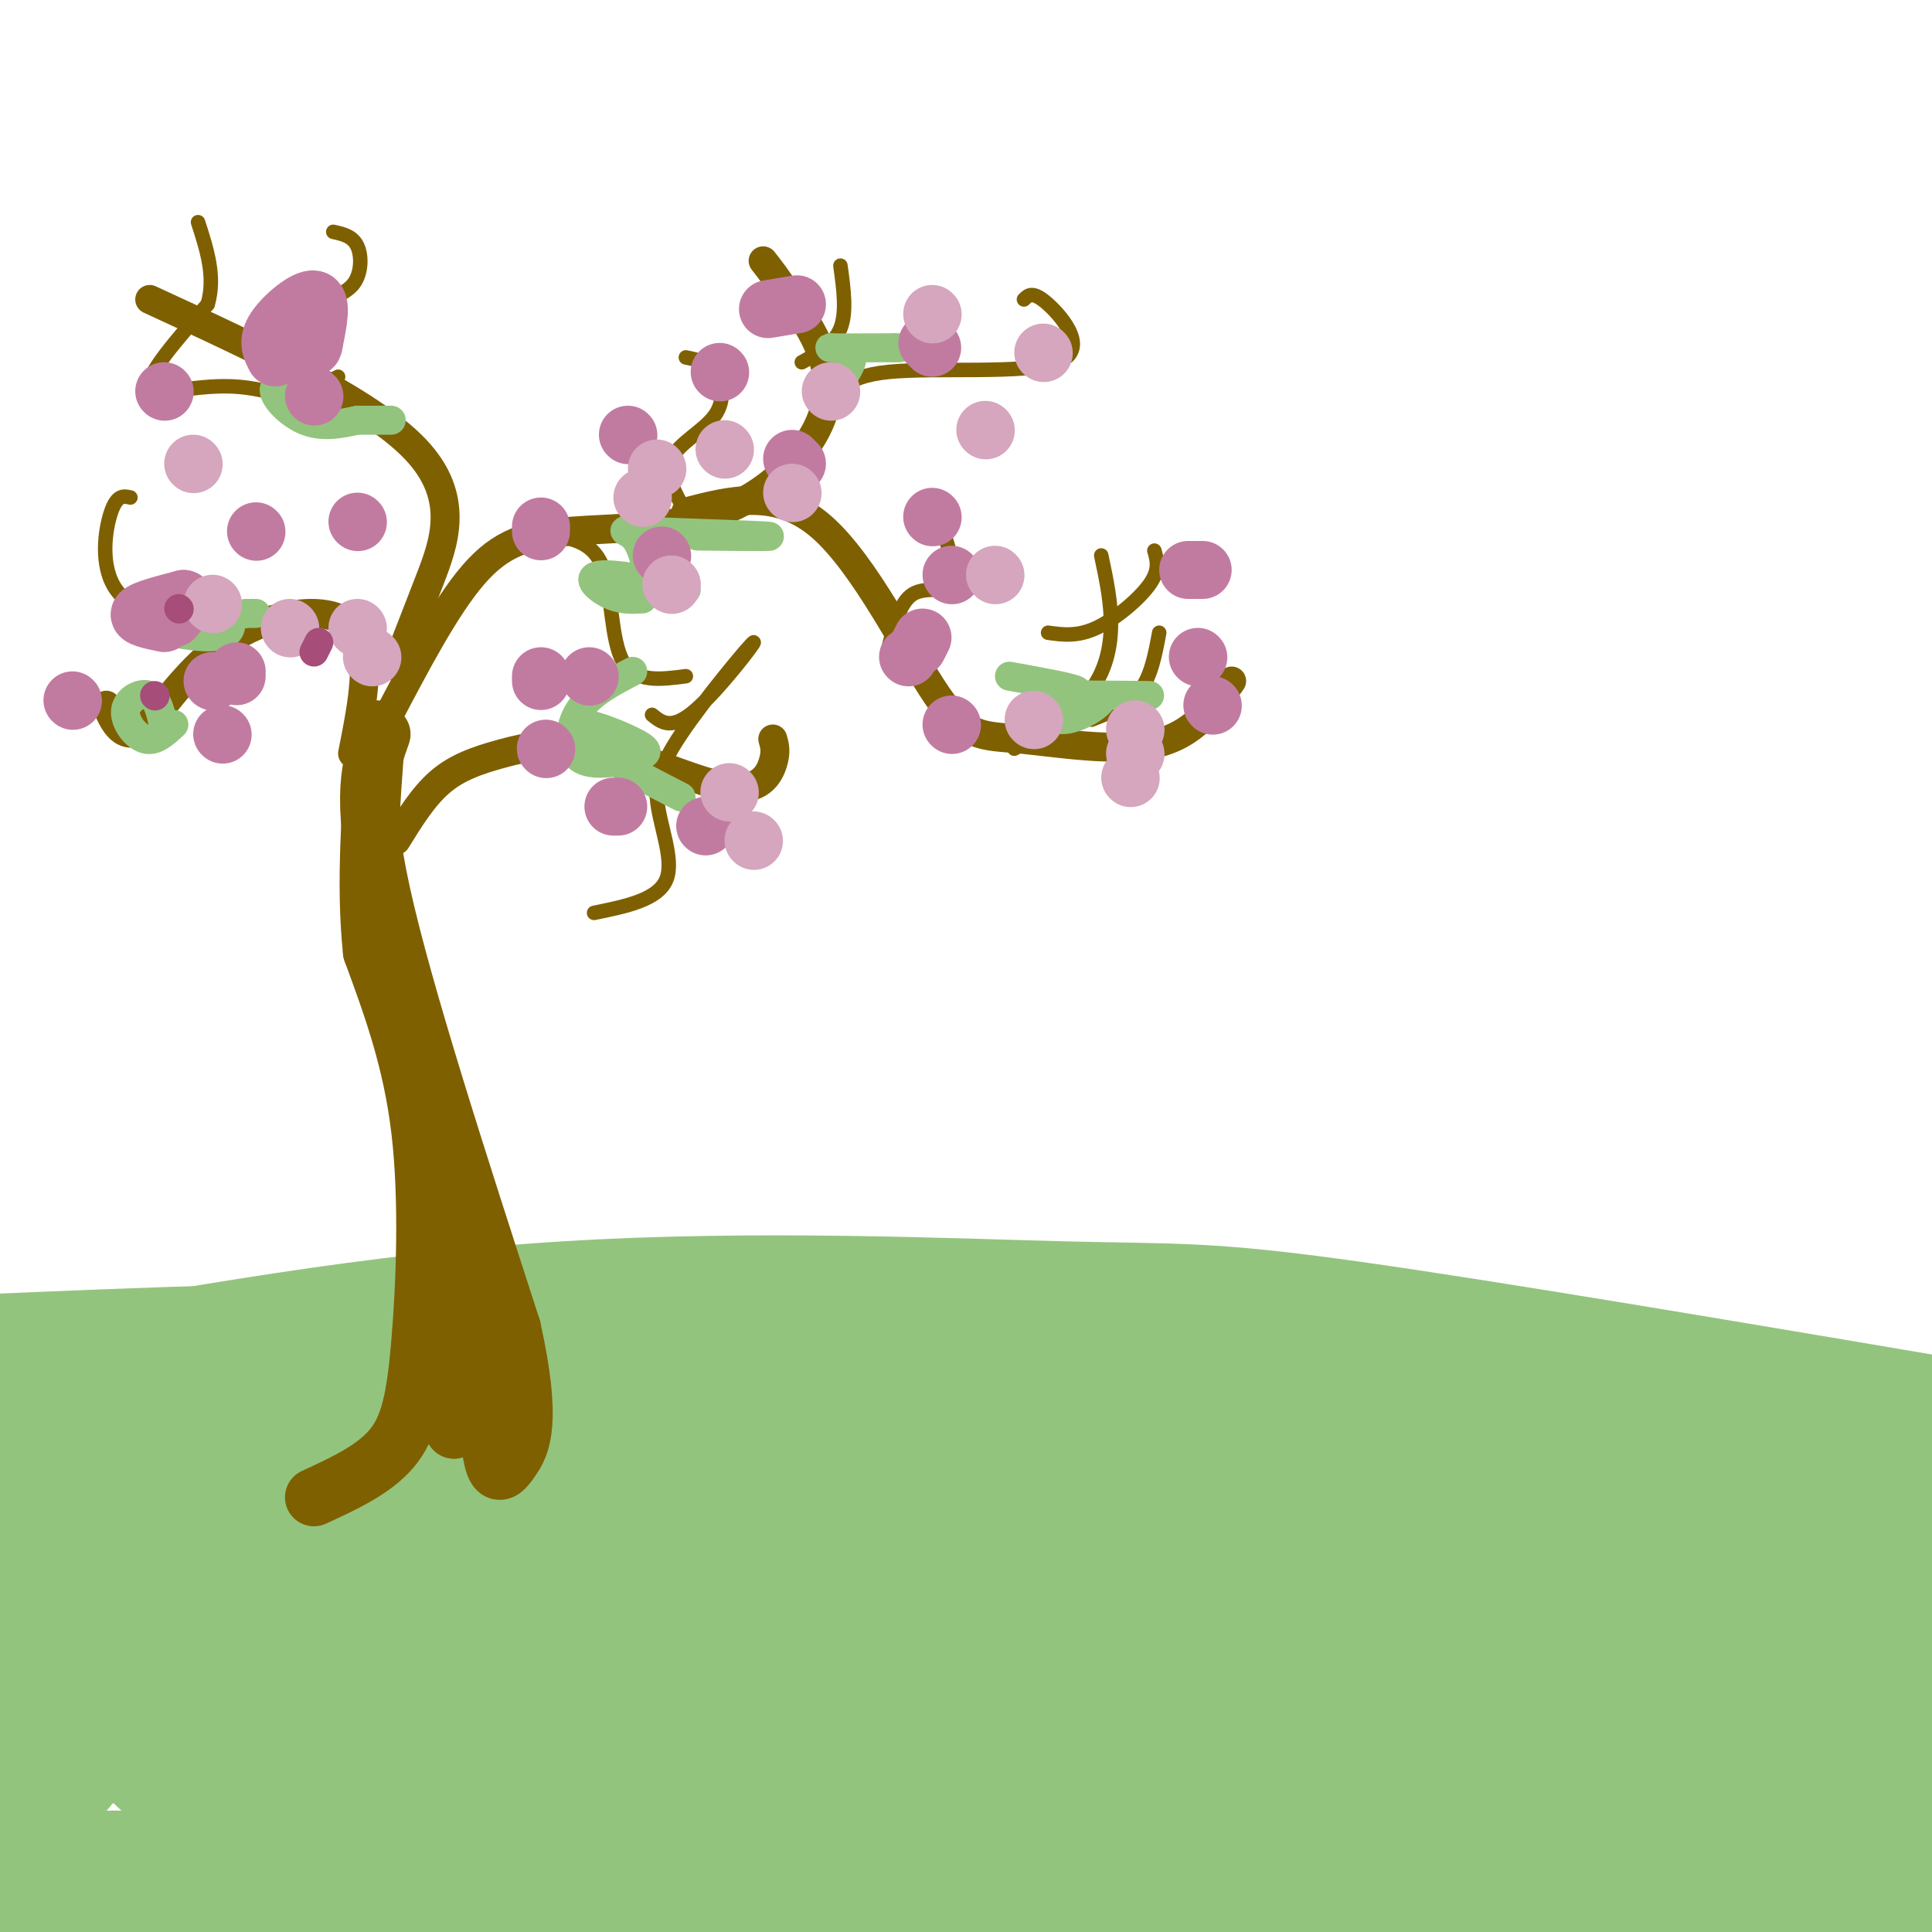 <svg viewBox='0 0 400 400' version='1.1' xmlns='http://www.w3.org/2000/svg' xmlns:xlink='http://www.w3.org/1999/xlink'><g fill='none' stroke='rgb(147,196,125)' stroke-width='28' stroke-linecap='round' stroke-linejoin='round'><path d='M3,287c37.482,-6.774 74.964,-13.548 114,-16c39.036,-2.452 79.625,-0.583 103,0c23.375,0.583 29.536,-0.119 59,4c29.464,4.119 82.232,13.060 135,22'/><path d='M381,292c-25.489,-3.822 -50.978,-7.644 -99,-10c-48.022,-2.356 -118.578,-3.244 -170,-3c-51.422,0.244 -83.711,1.622 -116,3'/><path d='M9,291c63.917,-2.000 127.833,-4.000 198,2c70.167,6.000 146.583,20.000 223,34'/><path d='M366,325c0.000,0.000 -404.000,-5.000 -404,-5'/><path d='M23,326c112.167,-1.000 224.333,-2.000 288,0c63.667,2.000 78.833,7.000 94,12'/><path d='M402,340c0.000,0.000 -459.000,0.000 -459,0'/><path d='M120,347c0.000,0.000 288.000,1.000 288,1'/><path d='M381,348c-4.667,2.417 -9.333,4.833 -91,7c-81.667,2.167 -240.333,4.083 -399,6'/><path d='M77,367c30.619,-0.789 61.238,-1.578 107,0c45.762,1.578 106.666,5.522 141,9c34.334,3.478 42.097,6.488 39,6c-3.097,-0.488 -17.056,-4.475 -16,-6c1.056,-1.525 17.125,-0.588 -42,-2c-59.125,-1.412 -193.446,-5.172 -240,-4c-46.554,1.172 -5.341,7.277 88,11c93.341,3.723 238.812,5.064 218,6c-20.812,0.936 -207.906,1.468 -395,2'/><path d='M343,400c-12.178,-4.800 -24.356,-9.600 -16,-13c8.356,-3.400 37.244,-5.400 56,-9c18.756,-3.600 27.378,-8.800 36,-14'/><path d='M402,365c-2.667,9.167 -5.333,18.333 -9,25c-3.667,6.667 -8.333,10.833 -13,15'/><path d='M376,403c-0.311,-21.328 -0.623,-42.657 0,-51c0.623,-8.343 2.180,-3.701 3,0c0.820,3.701 0.901,6.463 -2,7c-2.901,0.537 -8.786,-1.149 -12,2c-3.214,3.149 -3.758,11.133 -41,0c-37.242,-11.133 -111.180,-41.382 -170,-57c-58.820,-15.618 -102.520,-16.605 -97,-17c5.520,-0.395 60.260,-0.197 115,0'/><path d='M172,287c25.727,0.157 32.544,0.551 42,0c9.456,-0.551 21.551,-2.047 -8,6c-29.551,8.047 -100.748,25.636 -106,33c-5.252,7.364 55.441,4.504 75,2c19.559,-2.504 -2.015,-4.650 -18,-7c-15.985,-2.350 -26.381,-4.902 -49,-6c-22.619,-1.098 -57.463,-0.742 -68,-1c-10.537,-0.258 3.231,-1.129 17,-2'/><path d='M57,312c3.252,-1.662 2.882,-4.817 -4,-6c-6.882,-1.183 -20.276,-0.396 -30,0c-9.724,0.396 -15.778,0.399 -20,2c-4.222,1.601 -6.611,4.801 -9,8'/><path d='M34,364c17.113,-0.414 34.226,-0.828 41,-3c6.774,-2.172 3.210,-6.101 32,-12c28.790,-5.899 89.935,-13.768 119,-18c29.065,-4.232 26.049,-4.828 24,-6c-2.049,-1.172 -3.132,-2.919 1,-4c4.132,-1.081 13.479,-1.496 -1,-4c-14.479,-2.504 -52.783,-7.097 -78,-3c-25.217,4.097 -37.348,16.885 -61,26c-23.652,9.115 -58.826,14.558 -94,20'/><path d='M17,360c-14.978,4.044 -5.422,4.156 -5,5c0.422,0.844 -8.289,2.422 -17,4'/></g>
<g fill='none' stroke='rgb(127,96,0)' stroke-width='12' stroke-linecap='round' stroke-linejoin='round'><path d='M65,310c6.143,-2.827 12.286,-5.655 16,-10c3.714,-4.345 5.000,-10.208 6,-22c1.000,-11.792 1.714,-29.512 0,-44c-1.714,-14.488 -5.857,-25.744 -10,-37'/><path d='M77,197c-1.500,-13.833 -0.250,-29.917 1,-46'/><path d='M79,152c-2.250,6.250 -4.500,12.500 0,33c4.500,20.500 15.750,55.250 27,90'/><path d='M106,275c4.393,19.774 1.875,24.208 0,27c-1.875,2.792 -3.107,3.940 -4,0c-0.893,-3.940 -1.446,-12.970 -2,-22'/><path d='M100,280c-1.438,-10.651 -4.032,-26.279 -6,-25c-1.968,1.279 -3.311,19.467 -4,29c-0.689,9.533 -0.724,10.413 0,8c0.724,-2.413 2.207,-8.118 3,-8c0.793,0.118 0.897,6.059 1,12'/><path d='M94,296c0.911,-1.689 2.689,-11.911 4,-14c1.311,-2.089 2.156,3.956 3,10'/></g>
<g fill='none' stroke='rgb(127,96,0)' stroke-width='6' stroke-linecap='round' stroke-linejoin='round'><path d='M80,149c6.126,-11.673 12.252,-23.345 18,-30c5.748,-6.655 11.118,-8.291 20,-9c8.882,-0.709 21.278,-0.489 31,-4c9.722,-3.511 16.771,-10.753 20,-17c3.229,-6.247 2.637,-11.499 1,-16c-1.637,-4.501 -4.318,-8.250 -7,-12'/><path d='M163,61c-2.000,-3.167 -3.500,-5.083 -5,-7'/><path d='M142,106c9.434,-2.451 18.868,-4.903 28,3c9.132,7.903 17.963,26.159 24,35c6.037,8.841 9.279,8.265 17,9c7.721,0.735 19.920,2.781 28,1c8.080,-1.781 12.040,-7.391 16,-13'/><path d='M82,174c2.777,-4.496 5.554,-8.992 9,-12c3.446,-3.008 7.562,-4.527 13,-6c5.438,-1.473 12.200,-2.900 21,-1c8.800,1.900 19.638,7.127 26,8c6.362,0.873 8.246,-2.608 9,-5c0.754,-2.392 0.377,-3.696 0,-5'/><path d='M82,138c2.067,-5.289 4.133,-10.578 7,-18c2.867,-7.422 6.533,-16.978 -3,-27c-9.533,-10.022 -32.267,-20.511 -55,-31'/><path d='M73,156c2.111,-10.644 4.222,-21.289 0,-26c-4.222,-4.711 -14.778,-3.489 -23,1c-8.222,4.489 -14.111,12.244 -20,20'/><path d='M30,151c-4.667,2.500 -6.333,-1.250 -8,-5'/></g>
<g fill='none' stroke='rgb(127,96,0)' stroke-width='3' stroke-linecap='round' stroke-linejoin='round'><path d='M43,131c-7.822,-2.089 -15.644,-4.178 -19,-9c-3.356,-4.822 -2.244,-12.378 -1,-16c1.244,-3.622 2.622,-3.311 4,-3'/><path d='M210,155c5.733,-3.422 11.467,-6.844 15,-11c3.533,-4.156 4.867,-9.044 5,-14c0.133,-4.956 -0.933,-9.978 -2,-15'/><path d='M226,149c3.833,-1.500 7.667,-3.000 10,-6c2.333,-3.000 3.167,-7.500 4,-12'/><path d='M172,85c1.083,-3.506 2.167,-7.012 12,-8c9.833,-0.988 28.417,0.542 35,-2c6.583,-2.542 1.167,-9.155 -2,-12c-3.167,-2.845 -4.083,-1.923 -5,-1'/><path d='M166,75c3.333,-1.833 6.667,-3.667 8,-7c1.333,-3.333 0.667,-8.167 0,-13'/><path d='M70,78c-1.494,0.813 -2.989,1.627 -4,-1c-1.011,-2.627 -1.539,-8.694 0,-12c1.539,-3.306 5.145,-3.852 7,-6c1.855,-2.148 1.959,-5.900 1,-8c-0.959,-2.100 -2.979,-2.550 -5,-3'/><path d='M116,111c3.644,0.911 7.289,1.822 9,7c1.711,5.178 1.489,14.622 4,19c2.511,4.378 7.756,3.689 13,3'/><path d='M135,148c2.030,1.649 4.060,3.298 9,-1c4.940,-4.298 12.792,-14.542 12,-14c-0.792,0.542 -10.226,11.869 -15,19c-4.774,7.131 -4.887,10.065 -5,13'/><path d='M136,165c0.333,5.489 3.667,12.711 2,17c-1.667,4.289 -8.333,5.644 -15,7'/><path d='M142,106c-2.250,-3.881 -4.500,-7.762 -3,-11c1.500,-3.238 6.750,-5.833 9,-9c2.250,-3.167 1.500,-6.905 0,-9c-1.500,-2.095 -3.750,-2.548 -6,-3'/><path d='M72,87c-7.978,-3.333 -15.956,-6.667 -24,-7c-8.044,-0.333 -16.156,2.333 -17,0c-0.844,-2.333 5.578,-9.667 12,-17'/><path d='M43,63c1.667,-5.667 -0.167,-11.333 -2,-17'/><path d='M184,134c1.178,-4.689 2.356,-9.378 5,-11c2.644,-1.622 6.756,-0.178 8,-2c1.244,-1.822 -0.378,-6.911 -2,-12'/><path d='M217,131c3.022,0.422 6.044,0.844 10,-1c3.956,-1.844 8.844,-5.956 11,-9c2.156,-3.044 1.578,-5.022 1,-7'/></g>
<g fill='none' stroke='rgb(147,196,125)' stroke-width='6' stroke-linecap='round' stroke-linejoin='round'><path d='M34,151c-0.619,-3.101 -1.238,-6.202 -3,-7c-1.762,-0.798 -4.667,0.708 -5,3c-0.333,2.292 1.905,5.369 4,6c2.095,0.631 4.048,-1.185 6,-3'/><path d='M39,131c-2.555,-0.236 -5.110,-0.472 -3,0c2.110,0.472 8.885,1.652 11,0c2.115,-1.652 -0.431,-6.137 -2,-7c-1.569,-0.863 -2.163,1.896 -1,3c1.163,1.104 4.081,0.552 7,0'/><path d='M51,127c1.500,0.000 1.750,0.000 2,0'/><path d='M57,80c4.399,0.208 8.798,0.417 8,0c-0.798,-0.417 -6.792,-1.458 -8,0c-1.208,1.458 2.369,5.417 6,7c3.631,1.583 7.315,0.792 11,0'/><path d='M74,87c3.000,0.000 5.000,0.000 7,0'/><path d='M149,111c-3.469,-0.027 -6.938,-0.054 -3,0c3.938,0.054 15.282,0.190 13,0c-2.282,-0.190 -18.191,-0.705 -25,-1c-6.809,-0.295 -4.517,-0.370 -3,1c1.517,1.370 2.258,4.185 3,7'/><path d='M134,118c-1.157,1.637 -5.550,2.229 -3,3c2.550,0.771 12.044,1.722 11,1c-1.044,-0.722 -12.627,-3.118 -17,-3c-4.373,0.118 -1.535,2.748 1,4c2.535,1.252 4.768,1.126 7,1'/><path d='M131,139c-4.349,2.262 -8.697,4.524 -11,8c-2.303,3.476 -2.559,8.166 0,10c2.559,1.834 7.933,0.811 11,0c3.067,-0.811 3.826,-1.411 1,-3c-2.826,-1.589 -9.236,-4.168 -11,-4c-1.764,0.168 1.118,3.084 4,6'/><path d='M125,156c3.333,2.500 9.667,5.750 16,9'/><path d='M209,140c6.616,1.193 13.231,2.386 14,3c0.769,0.614 -4.309,0.649 -6,2c-1.691,1.351 0.006,4.018 3,4c2.994,-0.018 7.284,-2.719 8,-4c0.716,-1.281 -2.142,-1.140 -5,-1'/><path d='M223,144c1.667,-0.167 8.333,-0.083 15,0'/><path d='M174,79c1.578,-2.422 3.156,-4.844 2,-6c-1.156,-1.156 -5.044,-1.044 -4,-1c1.044,0.044 7.022,0.022 13,0'/><path d='M185,72c2.167,0.000 1.083,0.000 0,0'/></g>
<g fill='none' stroke='rgb(194,123,160)' stroke-width='12' stroke-linecap='round' stroke-linejoin='round'><path d='M34,129c-2.833,-0.583 -5.667,-1.167 -5,-2c0.667,-0.833 4.833,-1.917 9,-3'/><path d='M38,124c1.167,0.167 -0.417,2.083 -2,4'/><path d='M57,74c-0.889,-1.667 -1.778,-3.333 0,-6c1.778,-2.667 6.222,-6.333 8,-6c1.778,0.333 0.889,4.667 0,9'/><path d='M65,71c-0.167,1.500 -0.583,0.750 -1,0'/><path d='M159,64c0.000,0.000 6.000,-1.000 6,-1'/><path d='M192,71c0.000,0.000 1.000,1.000 1,1'/><path d='M197,119c0.000,0.000 0.100,0.100 0.1,0.1'/><path d='M188,136c0.000,0.000 0.100,0.100 0.1,0.1'/><path d='M197,150c0.000,0.000 0.100,0.100 0.1,0.1'/><path d='M246,118c0.000,0.000 3.000,0.000 3,0'/><path d='M248,136c0.000,0.000 0.100,0.100 0.1,0.1'/><path d='M251,146c0.000,0.000 0.100,0.100 0.1,0.1'/><path d='M137,115c0.000,0.000 0.100,0.100 0.1,0.1'/><path d='M122,140c0.000,0.000 0.100,0.100 0.1,0.1'/><path d='M127,167c0.000,0.000 1.000,0.000 1,0'/><path d='M146,171c0.000,0.000 0.100,0.100 0.1,0.1'/><path d='M165,96c0.000,0.000 -1.000,-1.000 -1,-1'/><path d='M130,90c0.000,0.000 0.100,0.100 0.1,0.1'/><path d='M74,108c0.000,0.000 0.100,0.100 0.1,0.1'/><path d='M49,139c0.000,0.000 0.000,1.000 0,1'/><path d='M46,152c0.000,0.000 0.100,0.100 0.1,0.1'/><path d='M65,82c0.000,0.000 0.100,0.100 0.1,0.1'/><path d='M34,81c0.000,0.000 0.100,0.100 0.1,0.1'/><path d='M112,109c0.000,0.000 0.000,1.000 0,1'/><path d='M112,140c0.000,0.000 0.000,1.000 0,1'/><path d='M113,155c0.000,0.000 0.100,0.100 0.1,0.1'/><path d='M149,77c0.000,0.000 0.100,0.100 0.1,0.1'/><path d='M193,107c0.000,0.000 0.100,0.100 0.1,0.1'/><path d='M191,132c0.000,0.000 -1.000,2.000 -1,2'/><path d='M53,110c0.000,0.000 0.100,0.100 0.1,0.1'/><path d='M44,141c0.000,0.000 0.100,0.100 0.1,0.1'/><path d='M15,145c0.000,0.000 0.100,0.100 0.1,0.1'/></g>
<g fill='none' stroke='rgb(213,166,189)' stroke-width='12' stroke-linecap='round' stroke-linejoin='round'><path d='M40,96c0.000,0.000 0.100,0.100 0.1,0.1'/><path d='M44,125c0.000,0.000 0.100,0.100 0.1,0.1'/><path d='M60,130c0.000,0.000 0.100,0.100 0.1,0.1'/><path d='M74,130c0.000,0.000 0.100,0.100 0.1,0.1'/><path d='M136,97c0.000,0.000 0.100,0.100 0.1,0.1'/><path d='M139,121c0.000,0.000 0.100,0.100 0.1,0.1'/><path d='M206,119c0.000,0.000 0.100,0.100 0.1,0.1'/><path d='M214,149c0.000,0.000 0.100,0.100 0.1,0.1'/><path d='M235,151c0.000,0.000 0.100,0.100 0.1,0.1'/><path d='M235,156c0.000,0.000 0.100,0.100 0.1,0.1'/><path d='M234,161c0.000,0.000 0.100,0.100 0.1,0.1'/><path d='M151,164c0.000,0.000 0.100,0.100 0.1,0.1'/><path d='M156,174c0.000,0.000 0.100,0.100 0.1,0.1'/><path d='M193,65c0.000,0.000 0.100,0.100 0.1,0.1'/><path d='M204,89c0.000,0.000 0.100,0.100 0.1,0.1'/><path d='M216,73c0.000,0.000 0.100,0.100 0.1,0.1'/><path d='M172,81c0.000,0.000 0.100,0.100 0.1,0.1'/><path d='M164,102c0.000,0.000 0.100,0.100 0.1,0.1'/><path d='M150,93c0.000,0.000 0.100,0.100 0.1,0.1'/><path d='M133,103c0.000,0.000 0.100,0.100 0.1,0.1'/><path d='M77,136c0.000,0.000 0.100,0.100 0.1,0.1'/></g>
<g fill='none' stroke='rgb(166,77,121)' stroke-width='6' stroke-linecap='round' stroke-linejoin='round'><path d='M37,126c0.000,0.000 0.100,0.100 0.1,0.1'/><path d='M32,144c0.000,0.000 0.100,0.100 0.1,0.1'/><path d='M65,135c0.000,0.000 1.000,-2.000 1,-2'/></g>
</svg>